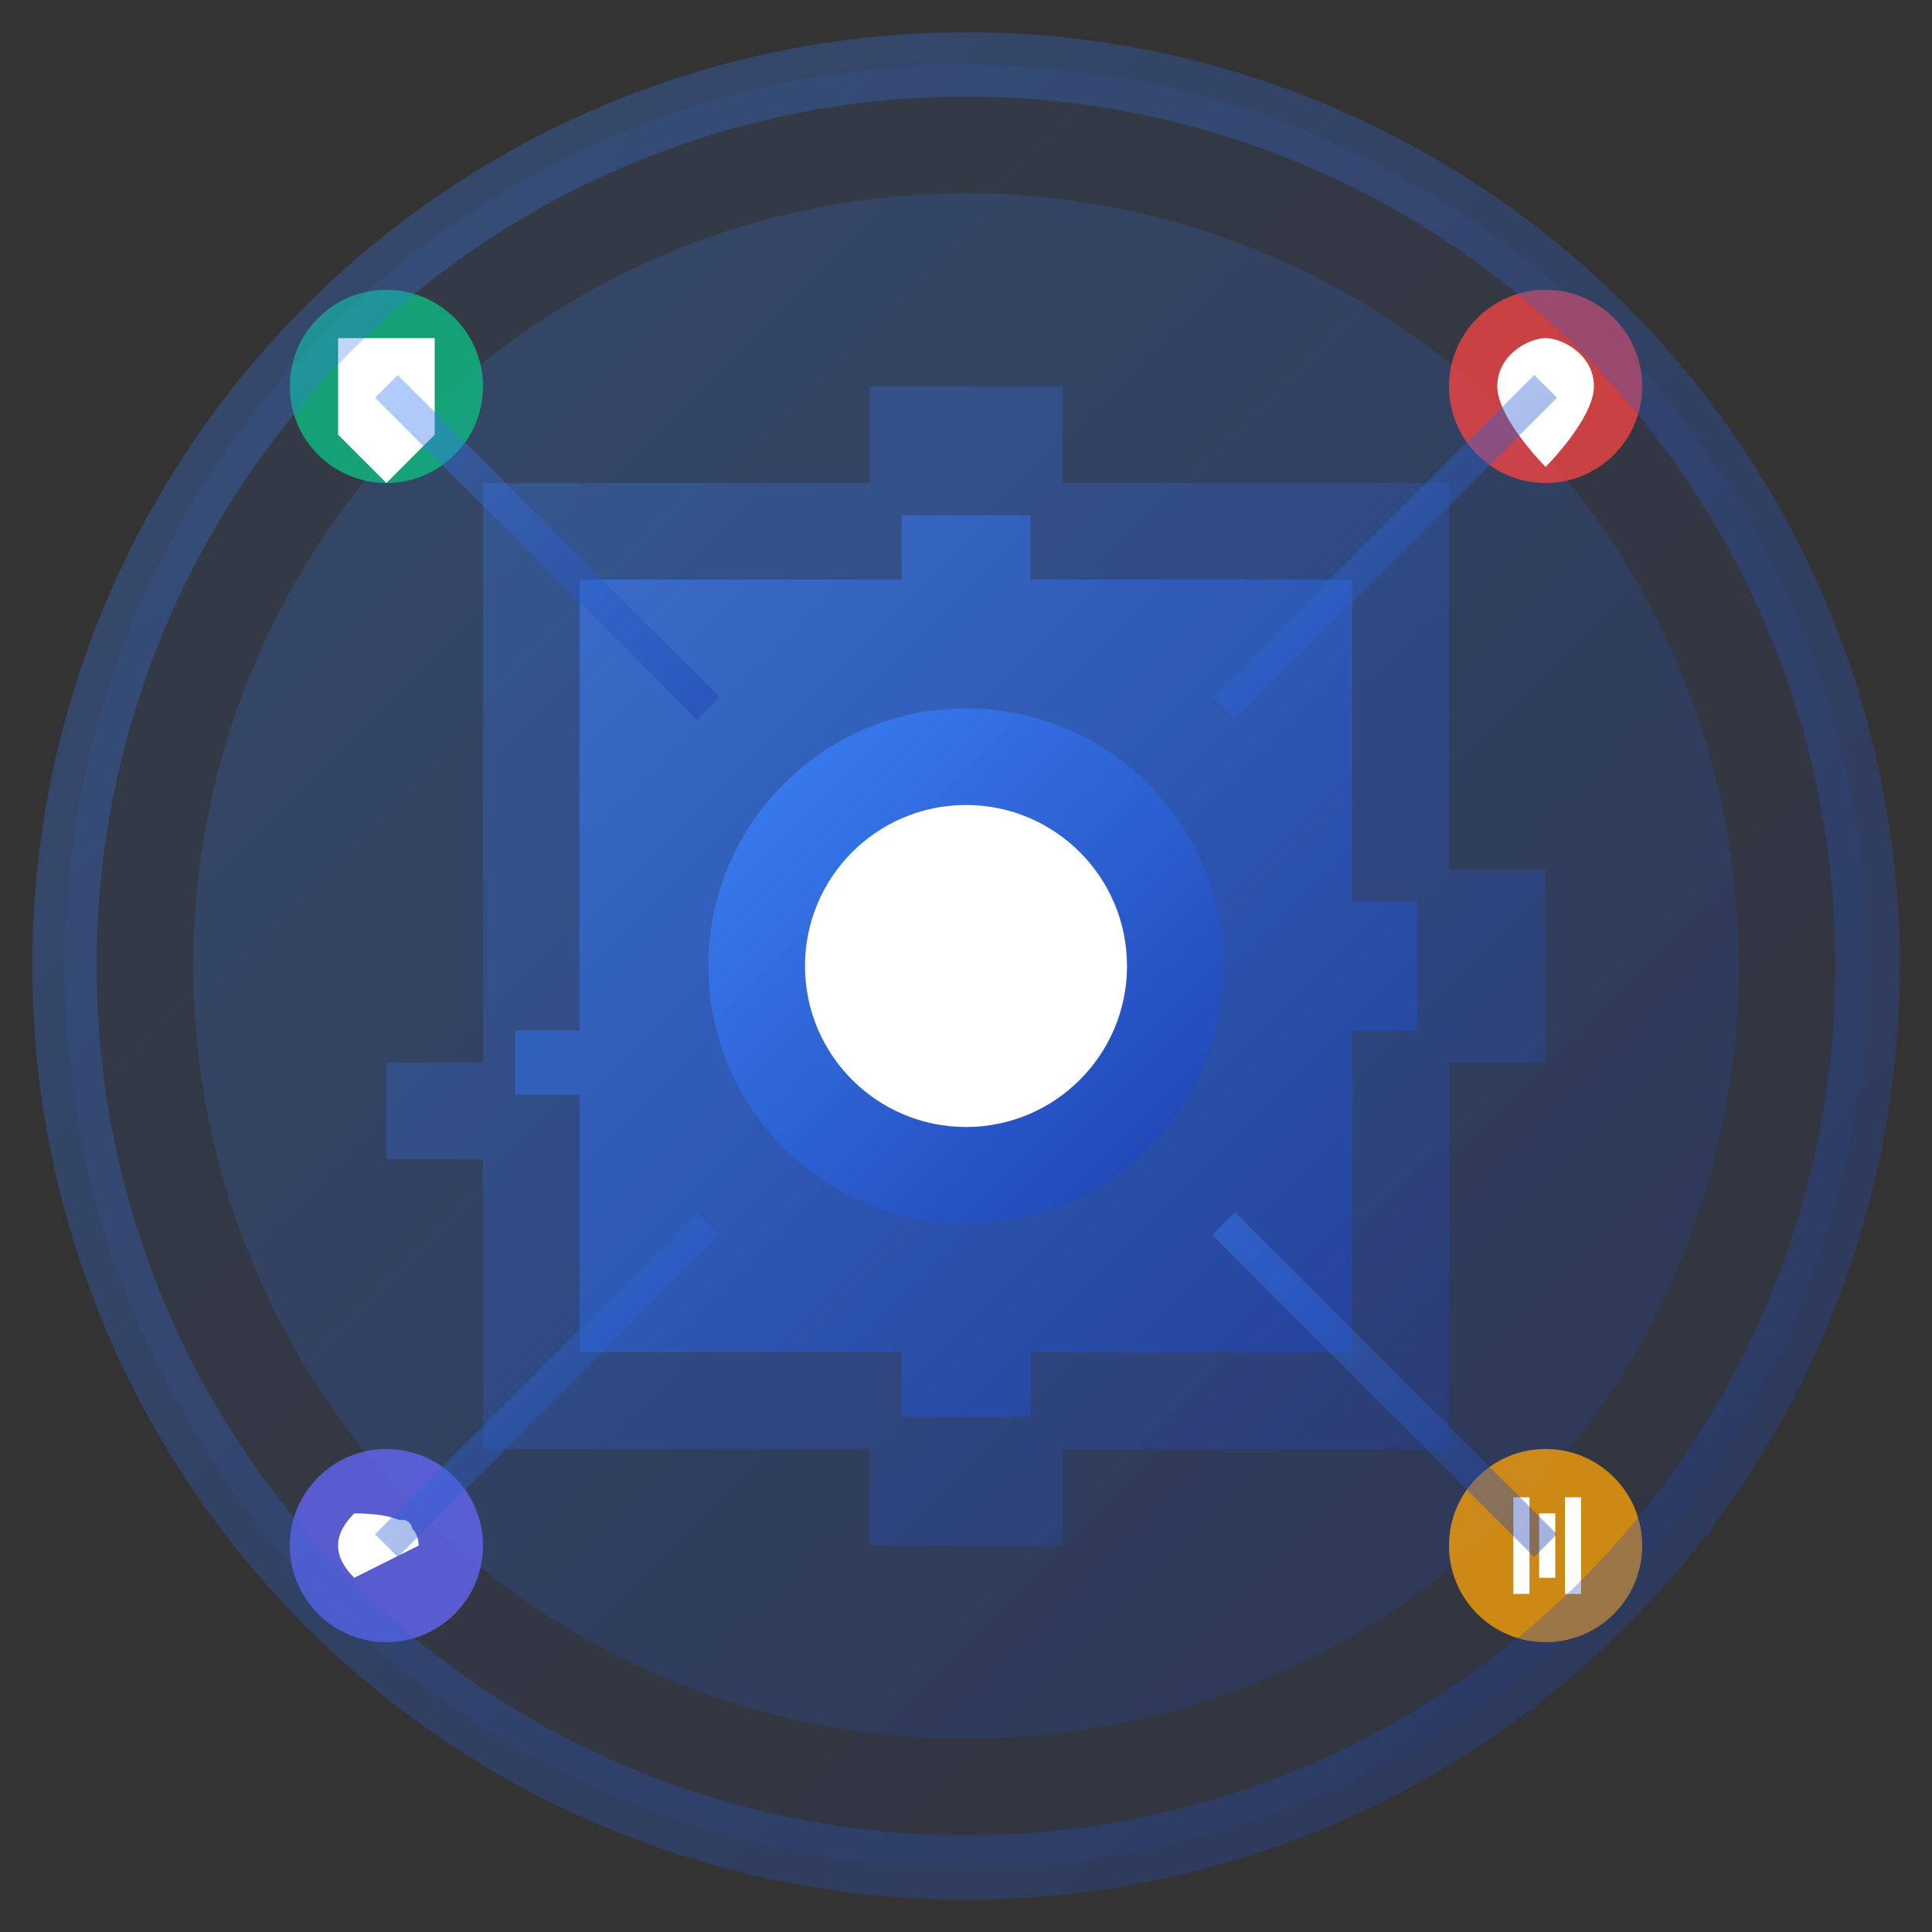 <svg width="60" height="60" viewBox="0 0 60 60" fill="none" xmlns="http://www.w3.org/2000/svg">
  <rect x="0" y="0" width="60" height="60" fill="#333333" stroke="none"/>
  <defs>
    <linearGradient id="iconGradient" x1="0%" y1="0%" x2="100%" y2="100%">
      <stop offset="0%" style="stop-color:#3B82F6"/>
      <stop offset="100%" style="stop-color:#1E40AF"/>
    </linearGradient>
  </defs>
  
  <!-- Background circle -->
  <circle cx="30" cy="30" r="28" fill="url(#iconGradient)" opacity="0.1"/>
  <circle cx="30" cy="30" r="24" fill="url(#iconGradient)" opacity="0.2"/>
  
  <!-- Main gear/settings icon -->
  <g transform="translate(30, 30)">
    <!-- Outer gear -->
    <path d="M-15 -3 L-15 3 L-18 3 L-18 6 L-15 6 L-15 15 L-3 15 L-3 18 L3 18 L3 15 L15 15 L15 3 L18 3 L18 -3 L15 -3 L15 -15 L3 -15 L3 -18 L-3 -18 L-3 -15 L-15 -15 Z" 
          fill="url(#iconGradient)" opacity="0.3"/>
    
    <!-- Inner gear -->
    <path d="M-12 -2 L-12 2 L-14 2 L-14 4 L-12 4 L-12 12 L-2 12 L-2 14 L2 14 L2 12 L12 12 L12 2 L14 2 L14 -2 L12 -2 L12 -12 L2 -12 L2 -14 L-2 -14 L-2 -12 L-12 -12 Z" 
          fill="url(#iconGradient)" opacity="0.6"/>
    
    <!-- Center circle -->
    <circle cx="0" cy="0" r="8" fill="url(#iconGradient)"/>
    <circle cx="0" cy="0" r="5" fill="white"/>
    
    <!-- Feature indicators around the gear -->
    <!-- GPS -->
    <g transform="translate(-18, -18)">
      <circle cx="0" cy="0" r="3" fill="#10B981" opacity="0.8"/>
      <path d="M-1.5 -1.5 L1.5 -1.5 L1.5 1.5 L0 3 L-1.5 1.5 Z" fill="white" stroke="none"/>
    </g>
    
    <!-- Heart rate -->
    <g transform="translate(18, -18)">
      <circle cx="0" cy="0" r="3" fill="#EF4444" opacity="0.8"/>
      <path d="M-1.5 0 C-1.5 -1 -0.5 -1.5 0 -1.5 C0.5 -1.5 1.5 -1 1.5 0 C1.5 1 0 2.5 0 2.5 C0 2.5 -1.5 1 -1.5 0 Z" fill="white"/>
    </g>
    
    <!-- Sleep tracking -->
    <g transform="translate(-18, 18)">
      <circle cx="0" cy="0" r="3" fill="#6366F1" opacity="0.8"/>
      <path d="M-1 -1 Q1 -1 1 0 Q-1 1 -1 1 Q-2 0 -1 -1 Z" fill="white"/>
      <circle cx="0.5" cy="-0.5" r="0.3" fill="white"/>
    </g>
    
    <!-- Fitness tracking -->
    <g transform="translate(18, 18)">
      <circle cx="0" cy="0" r="3" fill="#F59E0B" opacity="0.8"/>
      <rect x="-1" y="-1.5" width="0.5" height="3" fill="white"/>
      <rect x="-0.2" y="-1" width="0.5" height="2" fill="white"/>
      <rect x="0.6" y="-1.5" width="0.5" height="3" fill="white"/>
    </g>
  </g>
  
  <!-- Connection lines -->
  <g stroke="url(#iconGradient)" stroke-width="1" opacity="0.4">
    <line x1="12" y1="12" x2="22" y2="22"/>
    <line x1="48" y1="12" x2="38" y2="22"/>
    <line x1="12" y1="48" x2="22" y2="38"/>
    <line x1="48" y1="48" x2="38" y2="38"/>
  </g>
  
  <!-- Outer ring -->
  <circle cx="30" cy="30" r="28" fill="none" stroke="url(#iconGradient)" stroke-width="2" opacity="0.3"/>
</svg>

